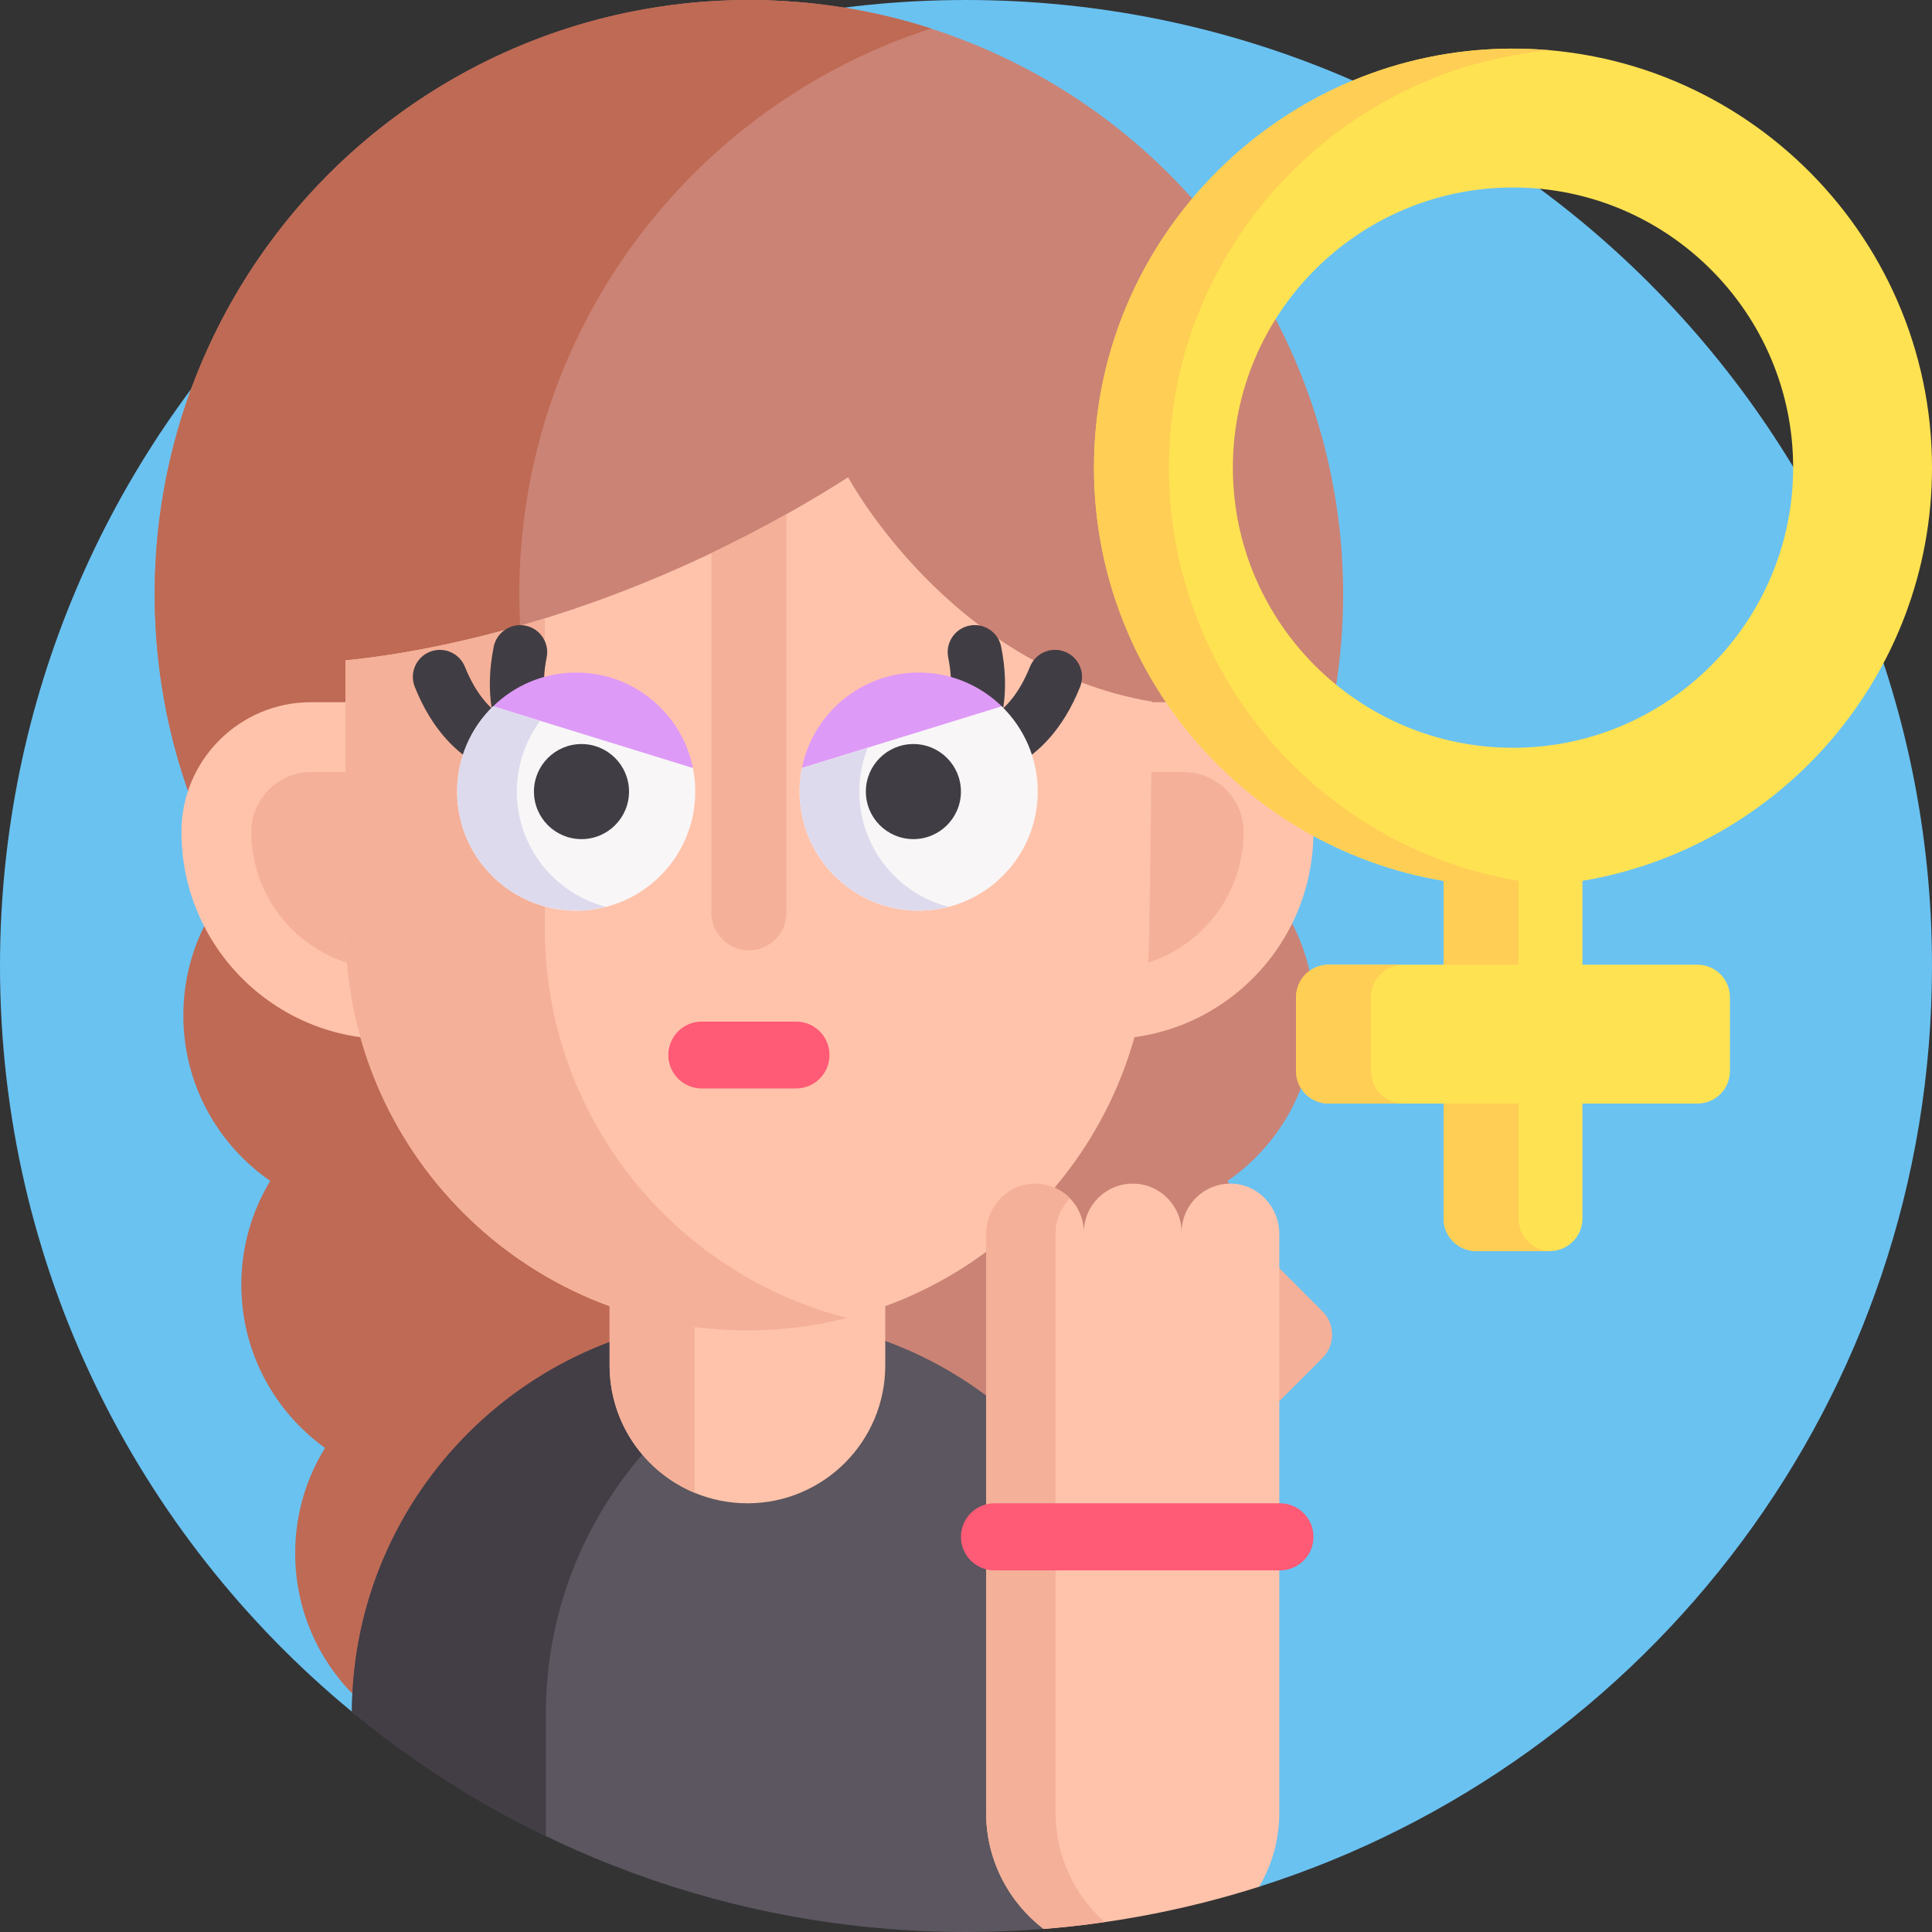 <svg id="Capa_1" enable-background="new 0 0 512 512" height="512" viewBox="0 0 512 512" width="512" xmlns="http://www.w3.org/2000/svg"><rect x="0" y="0" width="512" height="512" fill="#333333" stroke="none"/><g><path d="m512 256c0 114.29-74.91 211.1-178.3 243.99-9.76 3.11-23.29-37.031-33.52-35.101-3.62.68-19.95 20.766-23.62 21.286-5.35.78 5.45-.43 0 0-6.78.54-13.64.81-20.56.81-39.9 0-73.32-33.772-106.99-50.062-18.49-8.94-40.08 29.617-55.76 16.687-56.95-46.95-93.25-118.04-93.25-197.61 0-141.38 114.62-256 256-256s256 114.62 256 256z" fill="#6ac2f1"/><g><circle cx="198.468" cy="157.485" fill="#cb8375" r="157.48"/><path d="m246.79 307.411c-15.231 4.912-31.464 7.555-48.324 7.555-86.968 0-157.483-70.504-157.483-157.483 0-86.968 70.515-157.483 157.483-157.483 16.861 0 33.094 2.654 48.324 7.555-63.346 20.385-109.17 79.81-109.17 149.928 0 70.129 45.824 129.543 109.17 149.928z" fill="#bf6a54"/><g><path d="m162.552 368.406c5.01-8.119 7.906-17.68 7.906-27.92 0-18.186-9.122-34.234-23.034-43.841 4.863-8.034 7.663-17.456 7.663-27.533 0-29.41-23.842-53.252-53.252-53.252s-53.252 23.842-53.252 53.252c0 18.186 9.122 34.234 23.034 43.841-4.863 8.034-7.663 17.456-7.663 27.532 0 17.808 8.75 33.562 22.175 43.23-5.01 8.119-7.906 17.68-7.906 27.92 0 29.41 23.842 53.252 53.252 53.252s53.252-23.842 53.252-53.252c0-17.806-8.75-33.561-22.175-43.229z" fill="#bf6a54"/><path d="m332.981 340.486c0-10.077-2.801-19.498-7.663-27.532 13.912-9.607 23.034-25.656 23.034-43.841 0-29.41-23.842-53.252-53.252-53.252s-53.252 23.842-53.252 53.252c0 10.077 2.801 19.498 7.663 27.532-13.912 9.607-23.034 25.656-23.034 43.841 0 10.24 2.897 19.802 7.906 27.92-13.425 9.668-22.175 25.423-22.175 43.23 0 29.41 23.842 53.252 53.252 53.252s53.252-23.842 53.252-53.252c0-10.24-2.897-19.802-7.906-27.92 13.425-9.668 22.175-25.422 22.175-43.23z" fill="#cb8375"/></g><path d="m303.7 454.22v42.279c-8.891 1.68-17.947 13.958-27.14 14.688-6.783.539-13.64.813-20.56.813-61.81 0-118.51-21.91-162.75-58.39.32-57.84 47.3-104.62 105.22-104.62 58.11 0 105.23 47.11 105.23 105.23z" fill="#5b565f"/><path d="m224.18 352.16c-45.69 11.46-79.52 52.81-79.52 102.06v32.36c-18.49-8.94-35.73-20.04-51.41-32.97.32-57.84 47.3-104.62 105.22-104.62 8.87 0 17.48 1.1 25.71 3.17z" fill="#433d46"/><path d="m234.604 296.392v65.464c0 20.17-16.363 36.532-36.518 36.532-4.956 0-9.676-.983-13.982-2.769-13.234-5.496-22.55-18.536-22.55-33.763v-65.464z" fill="#ffc3ab"/><path d="m184.102 338.665v56.949c-13.232-5.491-22.544-18.536-22.544-33.752v-40.707z" fill="#f4b098"/><path d="m197.388 186.089h116.34c18.973 0 34.353 15.38 34.353 34.353 0 30.34-24.595 54.935-54.935 54.935h-41.766" fill="#ffc3ab"/><path d="m251.381 275.377h-148.367c-30.34 0-54.935-24.595-54.935-54.935 0-18.972 15.38-34.353 34.353-34.353h114.956" fill="#ffc3ab"/><path d="m197.388 204.609h116.34c8.73 0 15.833 7.103 15.833 15.833 0 20.079-16.336 36.415-36.415 36.415h-123.426" fill="#f4b098"/><path d="m169.72 256.857h-66.706c-20.079 0-36.415-16.336-36.415-36.415 0-8.73 7.102-15.833 15.833-15.833h114.957" fill="#f4b098"/><path d="m305.369 185.962-.782 60.097c0 29.415-11.927 56.044-31.199 75.305-19.272 19.283-45.901 31.21-75.317 31.21-58.808 0-106.505-47.685-106.505-106.516v-71.044c14.779-1.443 52.069-7.026 96.957-28.435 6.487-3.095 13.127-6.52 19.889-10.308 5.385-3.018 10.848-6.277 16.354-9.779 0 .001 26.982 50.429 80.603 59.47z" fill="#ffc3ab"/><path d="m258.837 206.068c.735-.022 18.106-.82 27.399-24.033 1.469-3.67-.315-7.836-3.986-9.306-3.668-1.469-7.836.315-9.306 3.986-5.65 14.115-14.363 15.022-14.731 15.053l.183-.009z" fill="#413d44"/><path d="m255.472 206.512c.604-.419 14.728-10.563 9.855-35.089-.771-3.878-4.539-6.396-8.417-5.626-3.877.77-6.396 4.538-5.626 8.417 2.964 14.912-3.844 20.424-4.135 20.651l.149-.107z" fill="#413d44"/><path d="m212.546 203.424c2.942-14.377 15.663-25.192 30.91-25.192 8.712 0 16.6 3.531 22.31 9.241l-18.616 15.533z" fill="#de9af7"/><path d="m275.007 209.783c0 14.724-10.099 27.102-23.744 30.583-2.5.628-5.11.969-7.808.969-17.422 0-31.552-14.129-31.552-31.552 0-2.148.209-4.24.617-6.255l17.433-5.385 35.505-10.969c5.892 5.726 9.549 13.732 9.549 22.609z" fill="#f8f6f7"/><path d="m251.373 240.321c-.033.011-.077.022-.11.044-2.5.628-5.11.969-7.808.969-17.422 0-31.552-14.129-31.552-31.552 0-2.148.209-4.24.617-6.255l17.433-5.385c-1.432 3.601-2.224 7.533-2.224 11.641 0 14.691 10.043 27.036 23.644 30.538z" fill="#dedaed"/><circle cx="242.059" cy="209.776" fill="#413d44" r="12.598"/><path d="m224.48 349.271c-8.447 2.158-17.29 3.304-26.409 3.304-58.808 0-106.505-47.686-106.505-106.516v-71.044c9.548-.936 28.501-3.59 52.817-11.134v82.178c.001 49.712 34.063 91.472 80.097 103.212z" fill="#f4b098"/><g><path d="m140.687 206.516c-.604-.419-14.728-10.563-9.855-35.089.771-3.878 4.539-6.396 8.417-5.626 3.877.77 6.396 4.538 5.626 8.417-2.964 14.912 3.844 20.424 4.135 20.651l-.149-.107z" fill="#413d44"/><path d="m130.693 187.172c5.684-5.532 13.446-8.94 22.004-8.94 15.284 0 28.029 10.867 30.931 25.296h-29.528z" fill="#de9af7"/><path d="m137.322 206.072c-.735-.022-18.106-.82-27.399-24.033-1.469-3.67.315-7.836 3.986-9.306 3.668-1.469 7.836.315 9.306 3.986 5.65 14.115 14.363 15.022 14.731 15.053l-.183-.009z" fill="#413d44"/><path d="m184.25 209.783c0 17.422-14.129 31.552-31.552 31.552-17.422 0-31.552-14.129-31.552-31.552 0-8.876 3.656-16.883 9.548-22.609l52.939 16.354c.408 2.015.617 4.107.617 6.255z" fill="#f8f6f7"/><path d="m160.617 240.321c-2.533.661-5.187 1.002-7.918 1.002-17.433 0-31.552-14.118-31.552-31.541 0-8.865 3.656-16.883 9.548-22.609l12.456 3.854c-3.877 5.242-6.178 11.729-6.178 18.755-.001 14.692 10.043 27.037 23.644 30.539z" fill="#dedaed"/><circle cx="154.1" cy="209.779" fill="#413d44" r="12.598"/></g><path d="m208.412 136.272v105.624c0 5.495-4.449 9.956-9.945 9.956-5.495 0-9.945-4.46-9.945-9.956v-95.316c6.488-3.094 13.129-6.519 19.89-10.308z" fill="#f4b098"/><path d="m210.965 288.451h-24.994c-4.894 0-8.862-3.968-8.862-8.862 0-4.894 3.968-8.862 8.862-8.862h24.994c4.894 0 8.862 3.968 8.862 8.862 0 4.894-3.968 8.862-8.862 8.862z" fill="#ff5a76"/><g><path d="m350.464 347.5-14.337-14.337c-3.423-3.423-8.972-3.423-12.395 0l-14.337 14.337c-3.423 3.423-3.423 8.972 0 12.395l14.337 14.337c3.423 3.423 8.972 3.423 12.395 0l14.337-14.337c3.423-3.423 3.423-8.973 0-12.395z" fill="#f4b098"/><path d="m339.03 327v153.35c0 7.17-1.94 13.88-5.33 19.64-9.76 3.11-19.77 5.64-30 7.57-8.89 1.68-17.95 2.9-27.14 3.63-9.26-7.1-15.23-18.27-15.23-30.84v-153.35c0-6.98 5.36-12.98 12.32-13.31 7.44-.35 13.58 5.58 13.58 12.94 0-7.15 5.8-12.95 12.95-12.95s12.95 5.8 12.95 12.95c0-7.36 6.14-13.29 13.58-12.94 6.96.33 12.32 6.33 12.32 13.31z" fill="#ffc3ab"/><path d="m292.76 509.37c-5.35.78-10.75 1.39-16.2 1.82-9.26-7.1-15.23-18.27-15.23-30.84v-153.35c0-6.97 5.36-12.97 12.32-13.31 3.88-.18 7.41 1.34 9.89 3.9-2.36 2.43-3.81 5.79-3.81 9.41v153.35c0 11.55 5.04 21.91 13.03 29.02z" fill="#f4b098"/></g><path d="m339.19 416.17h-75.643c-4.91 0-8.891-3.981-8.891-8.891 0-4.91 3.981-8.891 8.891-8.891h75.643c4.91 0 8.891 3.981 8.891 8.891 0 4.91-3.98 8.891-8.891 8.891z" fill="#ff5a76"/></g><path d="m512 123.925c0-62.685-52.214-113.405-115.434-110.953-57.296 2.223-103.866 48.421-106.521 105.699-2.655 57.276 38.352 105.689 92.518 114.76v22.225h-30.474c-4.758 0-8.616 3.857-8.616 8.616v19.564c0 4.758 3.857 8.616 8.616 8.616h30.474v30.474c0 4.758 3.857 8.616 8.616 8.616h19.564c4.758 0 8.616-3.857 8.616-8.616v-30.474h30.475c4.758 0 8.616-3.857 8.616-8.616v-19.564c0-4.758-3.857-8.616-8.616-8.616h-30.475v-22.225c52.501-8.792 92.641-54.546 92.641-109.506zm-185.281 0c0-40.937 33.304-74.242 74.242-74.242s74.243 33.305 74.243 74.242-33.305 74.243-74.243 74.243-74.242-33.305-74.242-74.243z" fill="#ffe252"/><g fill="#ffce55"><path d="m382.563 255.656h19.855v-22.225c-54.166-9.071-95.173-57.484-92.518-114.76 2.569-55.418 46.248-100.462 100.976-105.342-4.693-.417-9.469-.544-14.309-.357-57.297 2.223-103.867 48.421-106.522 105.699-2.655 57.276 38.352 105.689 92.518 114.76z"/><path d="m363.328 283.836v-19.564c0-4.758 3.857-8.616 8.616-8.616h-19.855c-4.758 0-8.616 3.857-8.616 8.616v19.564c0 4.758 3.857 8.616 8.616 8.616h19.855c-4.758-.001-8.616-3.858-8.616-8.616z"/><path d="m402.418 322.926v-30.474h-19.855v30.474c0 4.758 3.857 8.616 8.616 8.616h19.564c.049 0 .096-.007.145-.007-4.69-.079-8.47-3.9-8.47-8.609z"/></g></g></svg>